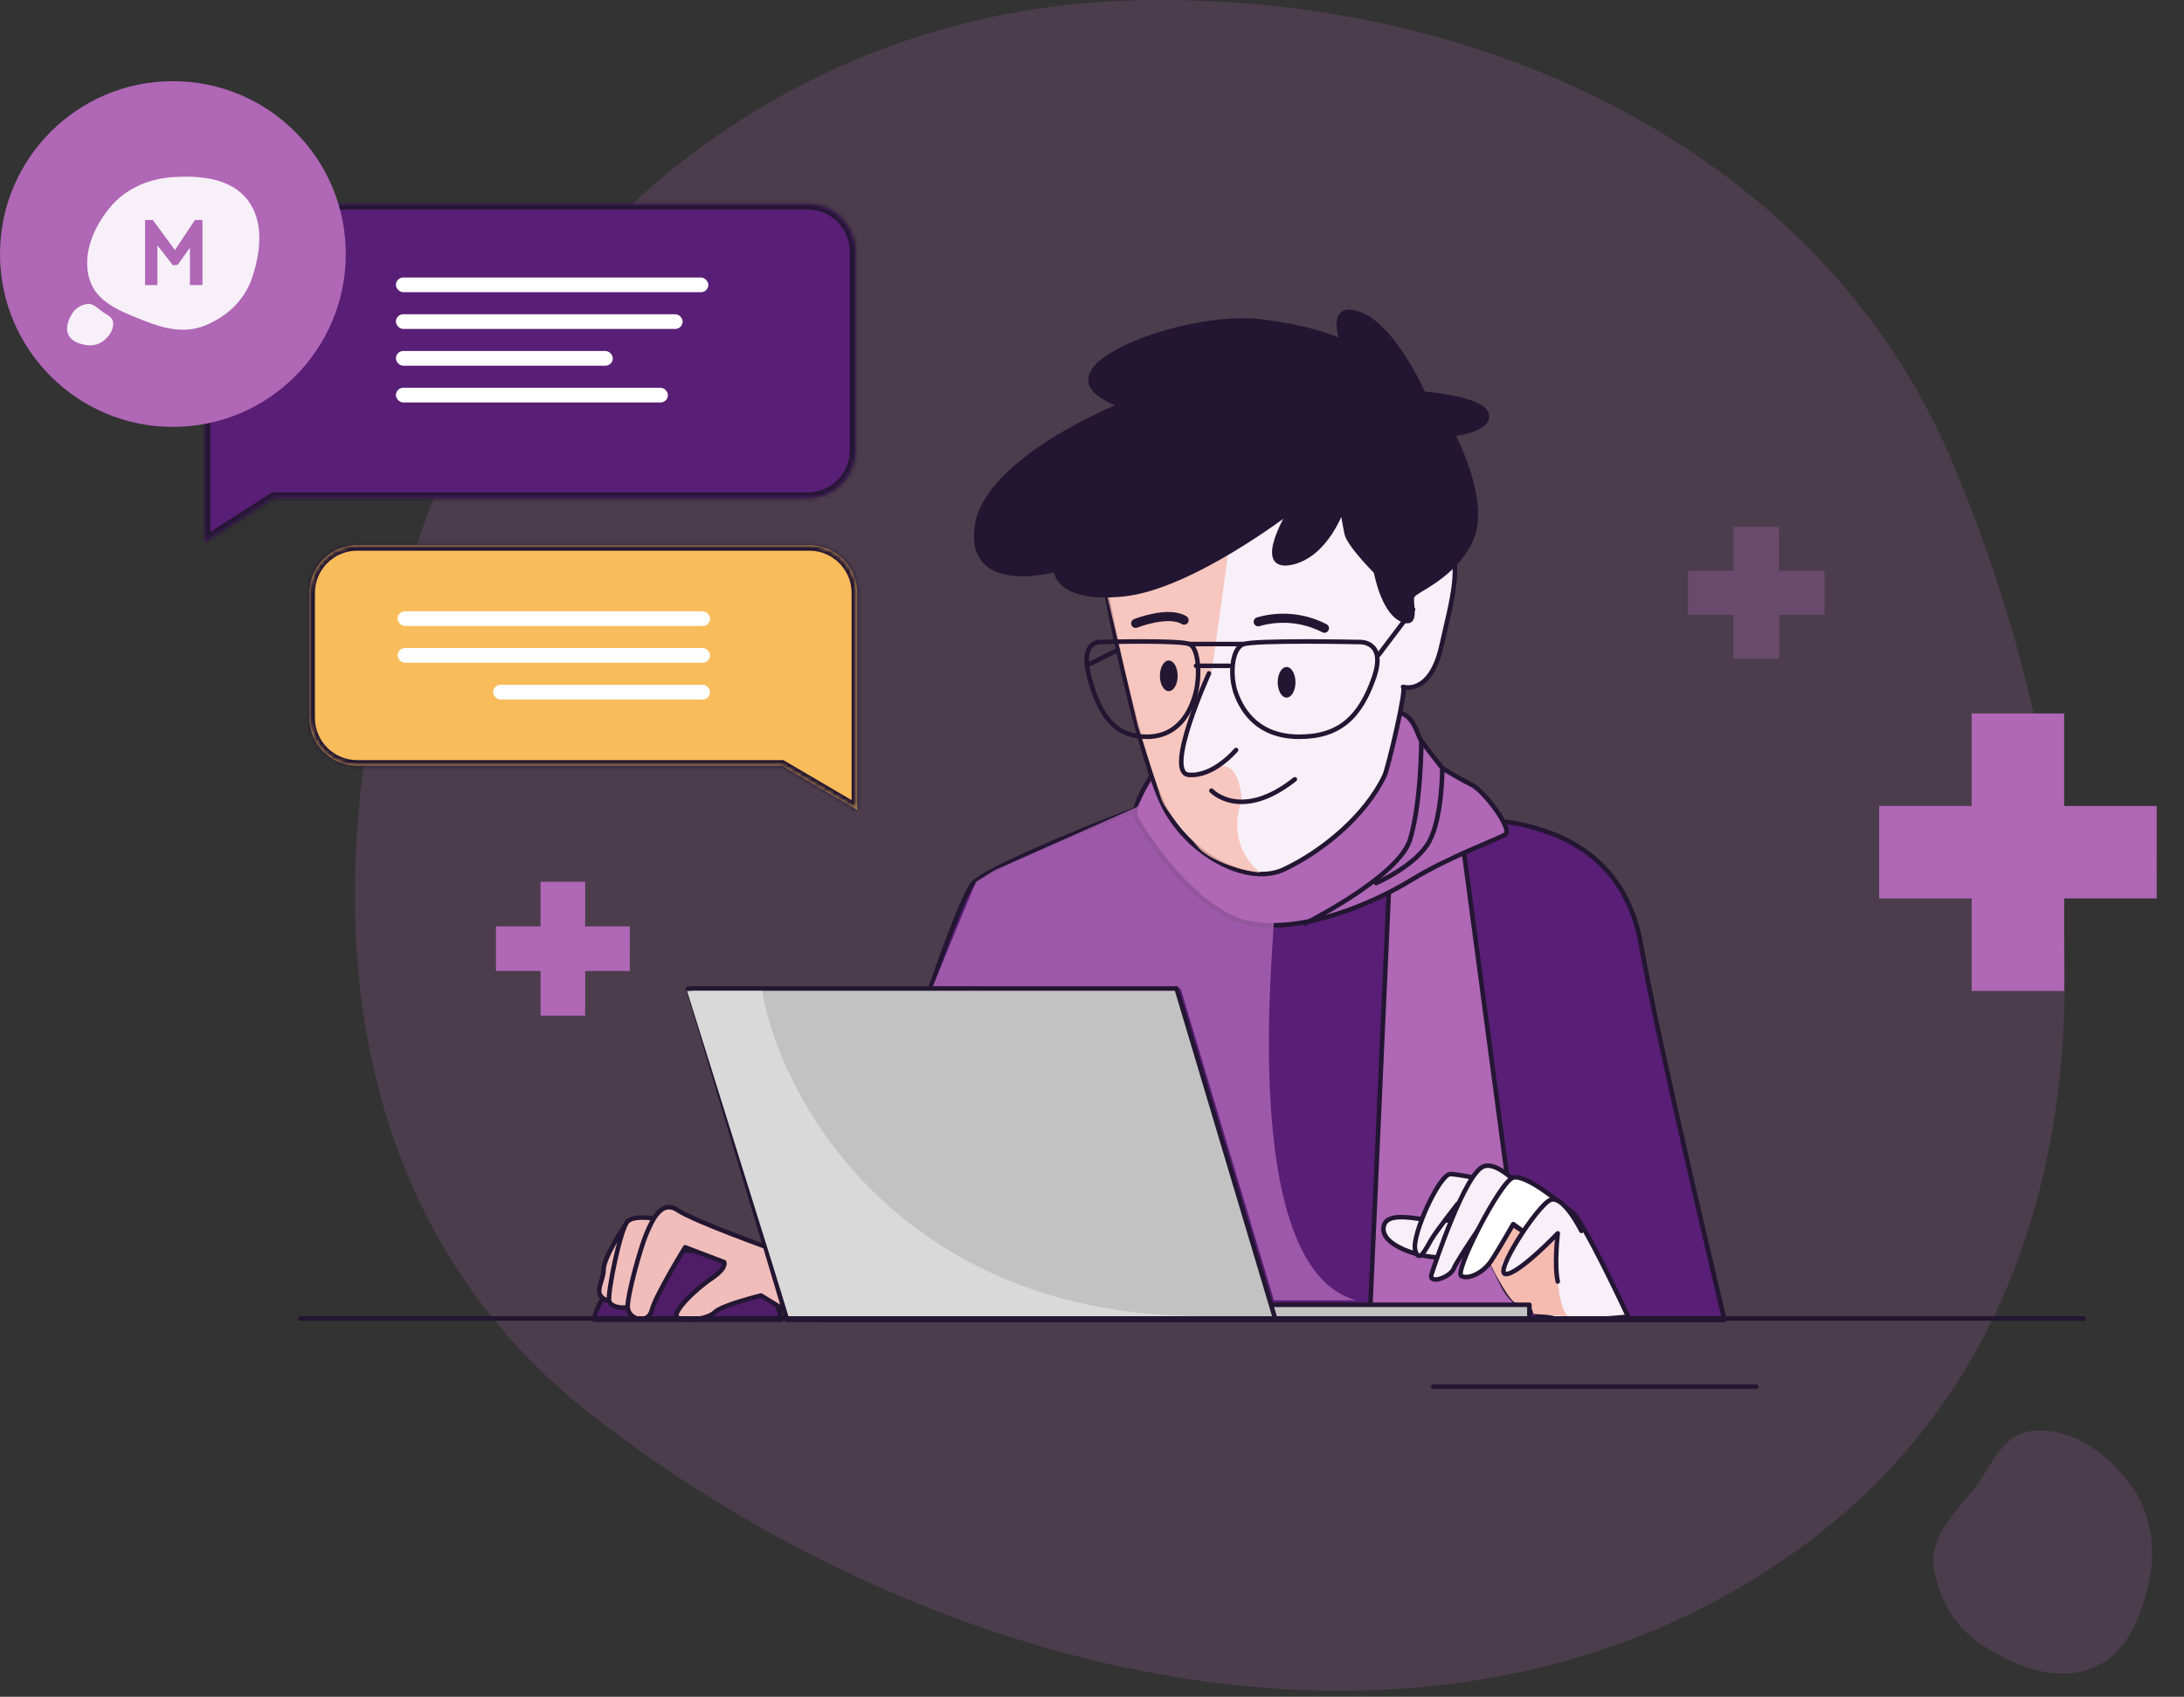 <svg width="480" height="373" viewBox="0 0 480 373" fill="none" xmlns="http://www.w3.org/2000/svg">
<rect x="0" y="0" width="480" height="373" fill="#333333" stroke="none"/>
<path opacity="0.2" fill-rule="evenodd" clip-rule="evenodd" d="M249.738 0.062C326.949 -1.703 400.793 34.304 429.126 101.685C464.084 184.82 469.847 288.432 393.464 341.865C315.015 396.742 205.181 369.674 129.943 310.975C68.242 262.837 68.115 180.105 95.391 109.315C119.609 46.46 178.495 1.691 249.738 0.062Z" fill="#AF67B6"/>
<path opacity="0.2" fill-rule="evenodd" clip-rule="evenodd" d="M472.389 347.186C470.762 355.158 467.601 363.675 459.7 366.768C451.836 369.847 442.768 366.303 435.575 361.599C429.396 357.557 425.889 351.007 424.961 344.048C424.124 337.773 430.051 332.199 433.917 327.186C438.358 321.428 440.103 314.723 447.755 314.49C455.923 314.241 463.188 319.682 468.006 326.077C472.683 332.284 473.883 339.87 472.389 347.186Z" fill="#AF67B6"/>
<path opacity="0.3" d="M401 125.51H390.995V115.844H380.998V125.51H371V135.176H381.001V144.844H390.998V135.173H400.999L401 125.51Z" fill="#AF67B6"/>
<path d="M138.425 203.651H128.612V193.844H118.806V203.651H109V213.459H118.809V223.268H128.615V213.456H138.424L138.425 203.651Z" fill="#AF67B6"/>
<path d="M474 177.176H453.656V156.844H433.328V177.176H413V197.508H433.334V217.844H453.663V197.502H473.997L474 177.176Z" fill="#AF67B6"/>
<path d="M251.115 177.318C251.115 177.318 218.939 189.534 214.009 194.043C209.08 198.552 180.619 290.174 180.619 290.174H379.013C379.013 290.174 364.308 228.636 360.701 207.858C357.093 187.081 341.15 182.608 333.046 180.973C324.942 179.338 251.115 177.318 251.115 177.318Z" fill="#591E75" stroke="#231632" stroke-linecap="round" stroke-linejoin="round"/>
<path d="M305.296 194.692L301.039 290.138H335.439L321.612 186.336L305.296 194.692Z" fill="#AF67B6" stroke="#231632" stroke-linecap="round" stroke-linejoin="round"/>
<path d="M253.857 169.31C253.857 169.31 248.542 177.113 249.6 179.602C250.658 182.091 262.73 200.884 274.79 203.013C286.85 205.141 302.096 198.396 310.261 193.394C318.425 188.392 329.054 184.532 330.821 183.462C332.589 182.392 326.216 173.843 323.379 172.472C320.541 171.101 316.994 168.865 316.994 168.865C316.994 168.865 313.098 163.899 312.389 162.853C311.679 161.807 311.319 160.015 310.261 158.597C309.869 157.997 309.346 157.493 308.732 157.125C308.117 156.756 307.427 156.532 306.714 156.468C304.934 156.12 302.457 164.981 291.816 166.761C281.175 168.54 255.276 169.598 255.276 169.598L253.857 169.31Z" fill="#AF67B6" stroke="#231632" stroke-linecap="round" stroke-linejoin="round"/>
<g style="mix-blend-mode:multiply" opacity="0.8">
<path d="M280 202.344C290 197.944 302.167 175.51 307 164.844C304.334 169.51 299 178.944 299 179.344C299 179.744 289.667 186.177 285 189.344C283.5 191.177 278.1 193.644 268.5 188.844C258.9 184.044 254.833 174.177 254 169.844L250 177.344L218.5 191.344L214.5 193.844L205 216.844L259.5 217.344L280 285.844H283H298C273 278.844 279.5 212.344 280 202.344Z" fill="#AF67B6"/>
</g>
<path d="M286.85 203.013C286.85 203.013 307.422 192.72 309.899 184.568C312.376 176.416 312.388 162.925 312.388 162.925" stroke="#231632" stroke-linecap="round" stroke-linejoin="round"/>
<path d="M302.457 194.139C302.457 194.139 311.319 190.243 314.156 184.917C316.994 179.59 316.994 168.961 316.994 168.961" stroke="#231632" stroke-linecap="round" stroke-linejoin="round"/>
<path d="M242.445 125.218C242.06 126.661 250.368 167.855 256.32 178.268C262.272 188.68 274.656 194.62 282.099 191.157C290.708 187.129 300.195 179.229 304.307 170.464C305.065 168.841 309.261 151.298 308.371 150.997C308.371 150.997 314.323 152.981 316.788 142.076C319.253 131.17 321.249 124.725 318.279 118.774C315.309 112.822 298.464 98.946 283.085 101.459C267.707 103.972 244.921 115.804 242.445 125.218Z" fill="#F7F0F8" stroke="#231632" stroke-linecap="round" stroke-linejoin="round"/>
<g style="mix-blend-mode:multiply" opacity="0.8">
<path d="M266.344 147.418C267.528 139.078 269.896 122.193 269.896 121.376L270.403 119.844C270.065 120.014 269.287 120.456 268.881 120.865C258.325 128.218 247.229 129.716 243 129.546L250.104 159.673C251.458 163.929 254.367 173.052 255.179 175.503C256.194 178.567 261.269 183.673 263.299 186.227C265.328 188.78 271.925 191.333 277 191.844C270.504 186.533 271.587 179.078 272.94 176.014C272.771 172.78 271.418 166.822 267.358 168.865C262.284 171.418 261.27 171.418 260.255 166.822C259.443 163.146 263.976 152.354 266.344 147.418Z" fill="#F6BBB0"/>
</g>
<path d="M283.59 112.281C283.59 112.281 261.779 129.114 246.906 130.629C232.032 132.144 232.044 125.218 232.044 125.218C232.044 125.218 212.71 130.677 214.694 115.804C216.678 100.93 246.473 89.026 246.473 89.026C246.473 89.026 236.06 86.057 241.014 80.61C245.968 75.163 264.809 69.199 277.206 70.69C289.602 72.181 295.049 75.151 295.049 75.151C295.049 75.151 291.574 66.229 299.017 69.139C306.46 72.049 312.832 86.55 312.832 86.55C312.832 86.55 325.722 87.548 326.72 91.01C327.718 94.473 319.277 95.447 319.277 95.447C319.277 95.447 327.213 110.321 323.245 118.749C319.277 127.178 310.848 129.655 310.355 131.146C309.862 132.637 311.846 138.084 307.879 136.1C303.911 134.116 302.42 125.687 302.42 125.687C302.42 125.687 296.48 119.747 295.975 117.271C295.47 114.794 294.989 111.824 294.989 111.824C294.989 111.824 291.514 122.236 283.59 123.715C275.667 125.194 283.59 112.281 283.59 112.281Z" fill="#231632" stroke="#231632" stroke-linecap="round" stroke-linejoin="round"/>
<path d="M265.711 148.028C265.711 148.028 255.803 169.839 261.25 170.332C266.697 170.825 271.663 164.873 271.663 164.873" fill="#F7F0F8"/>
<path d="M265.711 148.028C265.711 148.028 255.803 169.839 261.25 170.332C266.697 170.825 271.663 164.873 271.663 164.873" stroke="#231632" stroke-linecap="round" stroke-linejoin="round"/>
<path d="M266.24 173.807C266.24 173.807 272.685 180.744 284.577 171.318" stroke="#231632" stroke-linecap="round" stroke-linejoin="round"/>
<path d="M298.632 141.138C298.632 141.138 275.655 140.645 273.178 141.643C270.701 142.641 270.208 148.581 271.687 152.549C273.166 156.516 276.653 161.963 285.574 161.963C294.496 161.963 298.957 157.502 301.927 149.074C304.897 140.645 298.632 141.138 298.632 141.138Z" stroke="#231632" stroke-linecap="round" stroke-linejoin="round"/>
<path d="M241.929 141.138C241.929 141.138 259.616 140.645 261.528 141.643C263.44 142.641 263.813 148.581 262.73 152.549C261.648 156.516 258.907 161.963 252.041 161.963C245.176 161.963 241.737 157.502 239.452 149.074C237.168 140.645 241.929 141.138 241.929 141.138Z" stroke="#231632" stroke-linecap="round" stroke-linejoin="round"/>
<path d="M303.01 143.939L310.561 133.96" stroke="#231632" stroke-linecap="round" stroke-linejoin="round"/>
<path d="M273.178 141.583H261.406" stroke="#231632" stroke-linecap="round" stroke-linejoin="round"/>
<path d="M270.162 146.368H262.863" stroke="#231632" stroke-linecap="round" stroke-linejoin="round"/>
<path d="M239.064 146.197L245.672 142.893" stroke="#231632" stroke-linecap="round" stroke-linejoin="round"/>
<path d="M284.722 149.987C284.722 151.839 283.844 153.354 282.762 153.354C281.68 153.354 280.814 151.839 280.814 149.987C280.814 148.136 281.692 146.621 282.762 146.621C283.832 146.621 284.722 148.124 284.722 149.987Z" fill="#231632"/>
<path d="M258.822 148.569C258.822 150.432 257.956 151.935 256.874 151.935C255.791 151.935 254.926 150.432 254.926 148.569C254.926 146.705 255.804 145.202 256.874 145.202C257.944 145.202 258.822 146.705 258.822 148.569Z" fill="#231632"/>
<path d="M249.6 137.038C249.6 137.038 256.694 134.2 260.241 136.328" stroke="#231632" stroke-width="2" stroke-linecap="round" stroke-linejoin="round"/>
<path d="M276.533 136.689C281.385 135.279 286.594 135.787 291.082 138.108" stroke="#231632" stroke-width="2" stroke-linecap="round" stroke-linejoin="round"/>
<path d="M163.208 278.27C160.559 276.626 157.592 275.562 154.502 275.147C151.412 274.733 148.269 274.977 145.28 275.865C135.505 278.715 130.623 287.276 130.623 290.126H171.757C171.249 287.658 170.224 285.326 168.751 283.283C167.277 281.24 165.388 279.531 163.208 278.27Z" fill="#4F1D68" stroke="#231632" stroke-linecap="round" stroke-linejoin="round"/>
<path d="M137.948 268.495C137.948 268.495 132.657 276.238 132.657 279.088C132.657 281.937 129.807 284.787 133.859 286.013C137.911 287.24 140.376 272.98 140.376 271.356C140.376 269.733 137.948 268.495 137.948 268.495Z" fill="#F0BDBB" stroke="#231632" stroke-linecap="round" stroke-linejoin="round"/>
<path d="M145.28 268.086C145.28 268.086 139.581 266.883 137.946 268.495C136.31 270.106 133.473 284.39 133.882 286.013C134.29 287.637 138.354 288.045 139.581 286.422C140.807 284.799 145.28 268.086 145.28 268.086Z" fill="#F0BDBB" stroke="#231632" stroke-linecap="round" stroke-linejoin="round"/>
<path d="M169.724 274.603C169.724 274.603 152.614 268.483 148.947 266.042C145.28 263.601 143.248 268.446 142.021 271.344C140.795 274.242 137.945 284.378 137.945 287.228C137.945 290.077 142.43 291.292 143.248 288.033C144.065 284.775 150.582 274.194 150.582 274.194L159.131 277.452C159.131 277.452 159.949 278.655 156.282 281.12C152.614 283.585 147.324 288.851 148.947 289.669C150.57 290.486 155.464 290.077 157.099 288.466C158.735 286.855 167.272 284.799 167.272 284.799C167.272 284.799 175.015 289.693 176.65 290.101C178.285 290.51 188.458 288.466 188.458 288.466C188.458 288.466 177.047 278.691 175.424 277.476C173.615 276.347 171.708 275.385 169.724 274.603Z" fill="#F0BDBB" stroke="#231632" stroke-linecap="round" stroke-linejoin="round"/>
<path d="M324.026 268.278H315.478C311.81 268.278 304.476 265.873 304.067 269.901C303.658 273.929 312.219 276.418 316.283 276.418C320.347 276.418 322.8 274.795 327.694 277.236C332.587 279.677 335.437 281.312 335.437 281.312L329.726 272.342L324.026 268.278Z" fill="#F7F0F8" stroke="#231632" stroke-linecap="round" stroke-linejoin="round"/>
<path d="M357.84 289.452C357.84 289.452 350.097 272.751 346.429 267.461C342.762 262.17 321.179 258.094 318.775 258.094C316.37 258.094 310.214 271.537 311.031 274.795C311.849 278.054 313.436 274.386 314.638 272.39C315.841 270.394 320.338 264.659 320.338 264.659C320.338 264.659 327.263 276.058 330.113 282.166C332.963 288.274 338.674 289.091 341.933 289.909C345.191 290.727 357.84 289.452 357.84 289.452Z" fill="#F7F0F8" stroke="#231632" stroke-linecap="round" stroke-linejoin="round"/>
<g style="mix-blend-mode:multiply">
<path d="M327.5 277.844L332.5 269.844L335 270.844L330 277.844L331 280.344L333.5 278.844L343.5 271.344C343 273.51 342.1 278.844 342.5 282.844C342.9 286.844 344 288.844 344.5 289.344L337 288.844L336.5 286.844C335.833 286.844 334.2 286.744 333 286.344C331.8 285.944 328.833 280.51 327.5 277.844Z" fill="#F6BBB0"/>
</g>
<path d="M337.855 264.984C337.855 264.984 330.111 254.799 326.035 256.423C321.959 258.046 315.454 277.609 314.637 280.05C313.819 282.49 318.713 280.867 319.518 278.847C320.324 276.827 327.671 266.222 327.671 266.222L334.187 270.298" fill="#F7F0F8"/>
<path d="M337.855 264.984C337.855 264.984 330.111 254.799 326.035 256.423C321.959 258.046 315.454 277.609 314.637 280.05C313.819 282.49 318.713 280.867 319.518 278.847C320.324 276.827 327.671 266.222 327.671 266.222L334.187 270.298" stroke="#231632" stroke-linecap="round" stroke-linejoin="round"/>
<path d="M343.577 264.984C343.577 264.984 335.437 258.058 332.575 258.864C329.714 259.669 319.542 279.641 321.177 280.506C322.812 281.372 326.058 279.689 327.694 277.248C329.329 274.807 332.575 269.096 332.575 269.096L338.696 273.581" fill="white"/>
<path d="M343.577 264.984C343.577 264.984 335.437 258.058 332.575 258.864C329.714 259.669 319.542 279.641 321.177 280.506C322.812 281.372 326.058 279.689 327.694 277.248C329.329 274.807 332.575 269.096 332.575 269.096L338.696 273.581" stroke="#231632" stroke-linecap="round" stroke-linejoin="round"/>
<path d="M347.557 270.587C347.557 270.587 343.578 262.567 340.728 263.793C337.878 265.02 328.103 280.086 330.953 280.086C333.802 280.086 342.363 271.128 342.363 271.128C342.363 271.128 341.546 278.054 342.363 281.709" fill="#F7F0F8"/>
<path d="M347.557 270.587C347.557 270.587 343.578 262.567 340.728 263.793C337.878 265.02 328.103 280.086 330.953 280.086C333.802 280.086 342.363 271.128 342.363 271.128C342.363 271.128 341.546 278.054 342.363 281.709" stroke="#231632" stroke-linecap="round" stroke-linejoin="round"/>
<path d="M229.255 290.138H336.135V286.831H229.255V290.138Z" fill="#C2C2C2" stroke="#231632" stroke-linecap="round" stroke-linejoin="round"/>
<path d="M151.234 217.309H258.583L280.335 290.138H172.986L151.234 217.309Z" fill="#C2C2C2" stroke="#231632" stroke-linecap="round" stroke-linejoin="round"/>
<g style="mix-blend-mode:multiply">
<path d="M264.5 289.344C197.7 289.344 171.5 241.51 167.5 217.844H151L173.5 289.844C179.167 289.51 206.5 289.344 264.5 289.344Z" fill="#D9D9D9"/>
</g>
<path d="M66 289.844L458 289.844" stroke="#231632" stroke-linecap="round" stroke-linejoin="round"/>
<path d="M315 304.844L386 304.844" stroke="#231632" stroke-linecap="round" stroke-linejoin="round"/>
<mask id="path-46-inside-1_1910_7470" fill="white">
<path fill-rule="evenodd" clip-rule="evenodd" d="M78.503 119.844C72.702 119.844 68 124.546 68 130.347V157.816C68 163.616 72.702 168.318 78.503 168.318H171.862L188.379 178.013V156.2L188.379 156.2V130.347C188.379 124.546 183.676 119.844 177.876 119.844H78.503Z"/>
</mask>
<path fill-rule="evenodd" clip-rule="evenodd" d="M78.503 119.844C72.702 119.844 68 124.546 68 130.347V157.816C68 163.616 72.702 168.318 78.503 168.318H171.862L188.379 178.013V156.2L188.379 156.2V130.347C188.379 124.546 183.676 119.844 177.876 119.844H78.503Z" fill="#F9BC5B"/>
<path d="M171.862 168.318L172.475 167.273L172.191 167.106H171.862V168.318ZM188.379 178.013L187.765 179.058L189.591 180.13V178.013H188.379ZM188.379 156.2H189.591V154.085L187.766 155.154L188.379 156.2ZM188.379 156.2H187.167V158.314L188.991 157.246L188.379 156.2ZM69.212 130.347C69.212 125.215 73.372 121.056 78.503 121.056V118.632C72.033 118.632 66.788 123.877 66.788 130.347H69.212ZM69.212 157.816V130.347H66.788V157.816H69.212ZM78.503 167.106C73.372 167.106 69.212 162.947 69.212 157.816H66.788C66.788 164.285 72.033 169.53 78.503 169.53V167.106ZM171.862 167.106H78.503V169.53H171.862V167.106ZM188.992 176.968L172.475 167.273L171.248 169.363L187.765 179.058L188.992 176.968ZM187.167 156.2V178.013H189.591V156.2H187.167ZM188.991 157.246L188.991 157.245L187.766 155.154L187.766 155.154L188.991 157.246ZM187.167 130.347V156.2H189.59V130.347H187.167ZM177.876 121.056C183.007 121.056 187.167 125.215 187.167 130.347H189.59C189.59 123.877 184.346 118.632 177.876 118.632V121.056ZM78.503 121.056H177.876V118.632H78.503V121.056Z" fill="#231632" mask="url(#path-46-inside-1_1910_7470)"/>
<mask id="path-48-inside-2_1910_7470" fill="white">
<path fill-rule="evenodd" clip-rule="evenodd" d="M177.497 44.844C183.298 44.844 188 49.546 188 55.347V98.974C188 104.774 183.298 109.477 177.497 109.477H60.148L45 119.171V97.358L45 97.358V55.347C45 49.546 49.702 44.844 55.503 44.844H177.497Z"/>
</mask>
<path fill-rule="evenodd" clip-rule="evenodd" d="M177.497 44.844C183.298 44.844 188 49.546 188 55.347V98.974C188 104.774 183.298 109.477 177.497 109.477H60.148L45 119.171V97.358L45 97.358V55.347C45 49.546 49.702 44.844 55.503 44.844H177.497Z" fill="#591E75"/>
<path d="M60.148 109.477L59.494 108.456L59.793 108.265H60.148V109.477ZM45 119.171L45.653 120.192L43.788 121.386V119.171H45ZM45 97.358H43.788V95.147L45.651 96.336L45 97.358ZM45 97.358H46.212V99.569L44.348 98.38L45 97.358ZM186.788 55.347C186.788 50.215 182.628 46.056 177.497 46.056V43.632C183.967 43.632 189.212 48.877 189.212 55.347H186.788ZM186.788 98.974V55.347H189.212V98.974H186.788ZM177.497 108.265C182.628 108.265 186.788 104.105 186.788 98.974H189.212C189.212 105.444 183.967 110.688 177.497 110.688V108.265ZM60.148 108.265H177.497V110.688H60.148V108.265ZM44.346 118.151L59.494 108.456L60.801 110.497L45.653 120.192L44.346 118.151ZM46.211 97.358V119.171H43.788V97.358H46.211ZM44.348 98.38L44.348 98.379L45.651 96.336L45.652 96.337L44.348 98.38ZM46.212 55.347V97.358H43.788V55.347H46.212ZM55.503 46.056C50.372 46.056 46.212 50.215 46.212 55.347H43.788C43.788 48.877 49.033 43.632 55.503 43.632V46.056ZM177.497 46.056H55.503V43.632H177.497V46.056Z" fill="#231632" mask="url(#path-48-inside-2_1910_7470)"/>
<circle cx="38" cy="55.844" r="38" fill="#AF67B6"/>
<path fill-rule="evenodd" clip-rule="evenodd" d="M54.426 43.963C50.741 39.175 44.118 38.58 38.171 38.924C32.714 39.241 27.575 41.429 24.071 45.722C20.461 50.145 17.99 56.05 19.714 61.536C21.232 66.369 26.312 68.378 31 70.232C31.296 70.349 31.591 70.466 31.884 70.583C36.162 72.291 40.661 73.312 44.94 71.607C49.687 69.715 53.655 66.153 55.343 61.236C57.307 55.512 58.095 48.729 54.426 43.963ZM34.595 53.947L38.022 58.341L39.073 58.194L41.743 54.43V62.672H44.498V48.375H42.837L38.443 54.977L33.607 48.375H31.883V62.672H34.595V53.947Z" fill="#F7F0F8"/>
<path fill-rule="evenodd" clip-rule="evenodd" d="M18.739 75.824C17.221 75.539 15.595 74.964 14.984 73.474C14.376 71.99 15.022 70.258 15.894 68.879C16.642 67.694 17.875 67.009 19.194 66.812C20.382 66.635 21.458 67.743 22.421 68.462C23.527 69.288 24.805 69.599 24.872 71.051C24.944 72.601 23.932 73.996 22.733 74.93C21.568 75.836 20.132 76.086 18.739 75.824Z" fill="#F7F0F8"/>
<rect x="87.012" y="61.002" width="68.672" height="3.232" rx="1.616" fill="white"/>
<rect x="87.391" y="134.386" width="68.672" height="3.232" rx="1.616" fill="white"/>
<rect x="87.012" y="69.081" width="63.017" height="3.232" rx="1.616" fill="white"/>
<rect x="87.391" y="142.465" width="68.672" height="3.232" rx="1.616" fill="white"/>
<rect x="87.012" y="77.16" width="47.667" height="3.232" rx="1.616" fill="white"/>
<rect x="87.012" y="85.239" width="59.785" height="3.232" rx="1.616" fill="white"/>
<rect x="108.396" y="150.544" width="47.667" height="3.232" rx="1.616" fill="white"/>
</svg>
